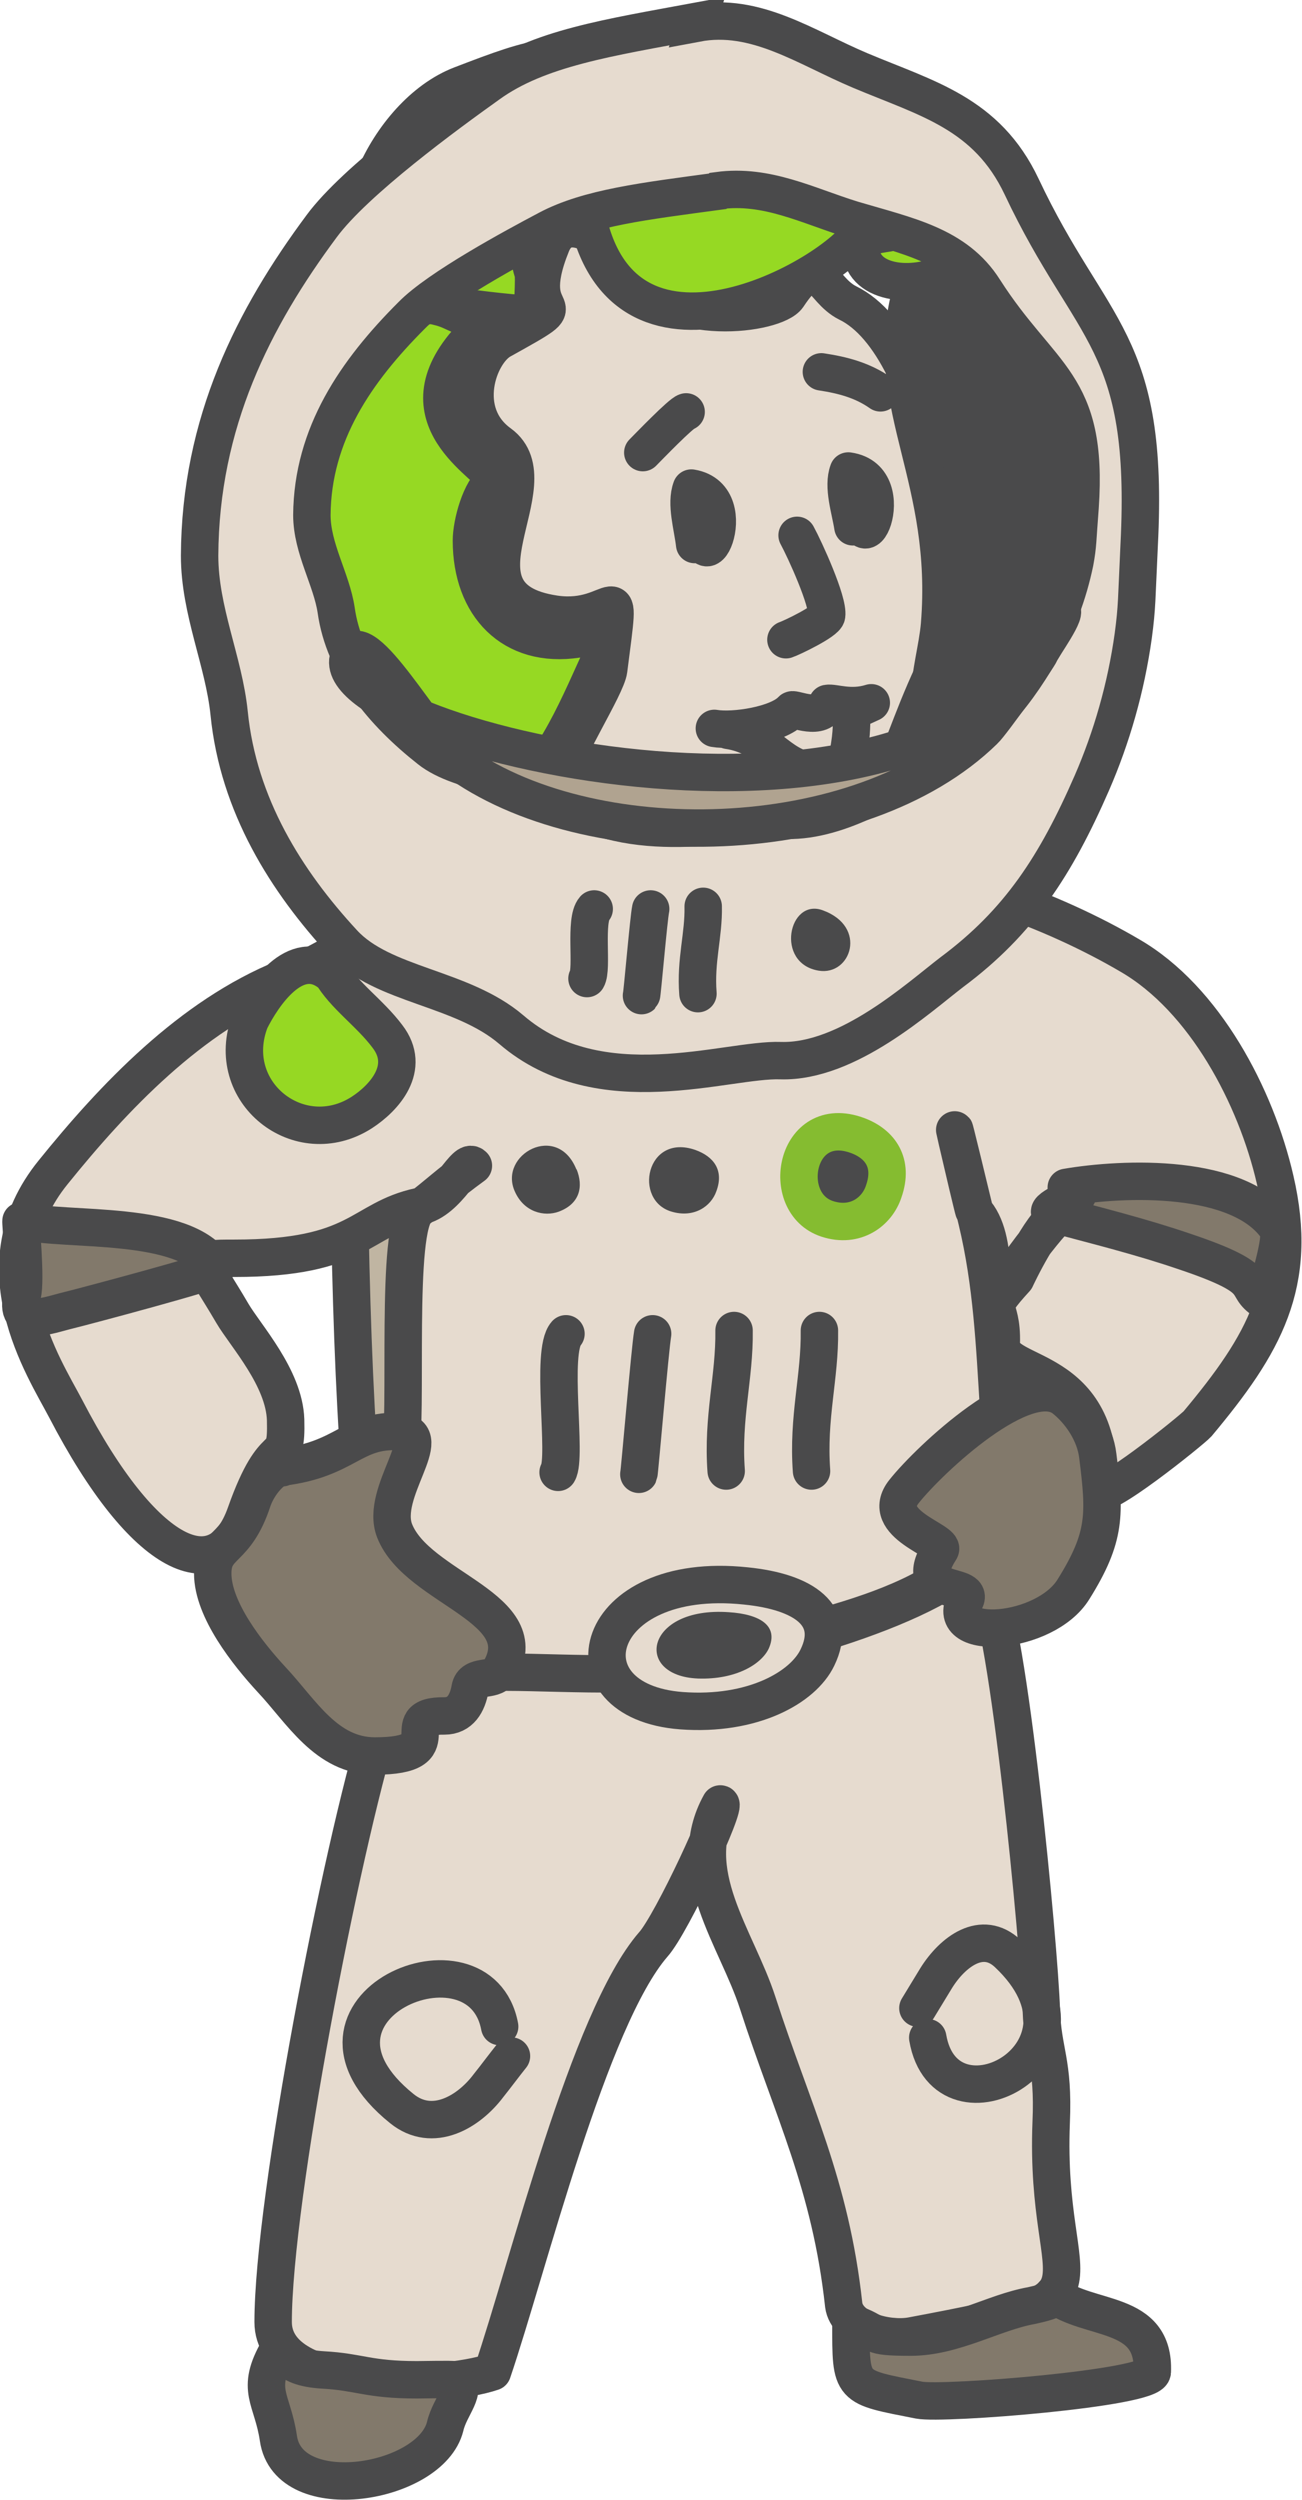 <?xml version="1.0" encoding="UTF-8"?> <svg xmlns="http://www.w3.org/2000/svg" xmlns:xlink="http://www.w3.org/1999/xlink" xmlns:xodm="http://www.corel.com/coreldraw/odm/2003" xml:space="preserve" width="36.616mm" height="70.307mm" version="1.1" style="shape-rendering:geometricPrecision; text-rendering:geometricPrecision; image-rendering:optimizeQuality; fill-rule:evenodd; clip-rule:evenodd" viewBox="0 0 19.83 38.07"> <defs> <style type="text/css"> .str1 {stroke:#4A4A4B;stroke-width:0.57;stroke-miterlimit:22.926} .str0 {stroke:#4A4A4B;stroke-width:0.57;stroke-linecap:round;stroke-linejoin:round;stroke-miterlimit:22.926} .str2 {stroke:#85BC30;stroke-width:0.57;stroke-linecap:round;stroke-linejoin:round;stroke-miterlimit:22.926} .fil3 {fill:none} .fil6 {fill:#4A4A4B} .fil8 {fill:#4A4A4B} .fil4 {fill:#82796B} .fil7 {fill:#96D823} .fil2 {fill:#96D923} .fil5 {fill:#B0A390} .fil0 {fill:#C0B5A2} .fil1 {fill:#E6DBCF} </style> <clipPath id="id0"> <path d="M10.62 0.32c-1.35,0.25 -2.42,0.41 -3.18,0.96 -0.63,0.45 -2.03,1.47 -2.54,2.16 -1.04,1.4 -1.85,2.99 -1.86,5.02 -0,0.84 0.37,1.61 0.45,2.4 0.14,1.4 0.87,2.56 1.74,3.5 0.6,0.65 1.8,0.67 2.56,1.32 1.35,1.16 3.28,0.44 4.1,0.47 1.02,0.03 2.1,-0.96 2.61,-1.35 1.02,-0.76 1.58,-1.62 2.13,-2.88 0.3,-0.69 0.52,-1.45 0.63,-2.24 0.06,-0.45 0.05,-0.55 0.09,-1.38 0.16,-3.13 -0.73,-3.21 -1.79,-5.46 -0.53,-1.12 -1.44,-1.34 -2.46,-1.77 -0.83,-0.35 -1.59,-0.89 -2.49,-0.72zm0.31 2.59c-1.11,0.15 -1.97,0.25 -2.59,0.58 -0.51,0.27 -1.66,0.89 -2.07,1.31 -0.85,0.85 -1.51,1.81 -1.52,3.04 -0,0.51 0.3,0.98 0.37,1.45 0.12,0.85 0.71,1.56 1.42,2.12 0.49,0.39 1.47,0.4 2.09,0.8 1.1,0.7 2.68,0.27 3.35,0.28 0.83,0.02 1.71,-0.58 2.13,-0.82 0.83,-0.46 1.29,-0.98 1.74,-1.75 0.25,-0.42 0.42,-0.88 0.52,-1.36 0.05,-0.27 0.04,-0.33 0.08,-0.84 0.13,-1.9 -0.59,-1.95 -1.46,-3.31 -0.43,-0.68 -1.17,-0.82 -2.01,-1.07 -0.68,-0.21 -1.3,-0.54 -2.04,-0.44z"></path> </clipPath> <clipPath id="id1"> </clipPath> <clipPath id="id2"> </clipPath> <clipPath id="id3"> </clipPath> <clipPath id="id4"> <path d="M10.62 0.32c-1.35,0.25 -2.42,0.41 -3.18,0.96 -0.63,0.45 -2.03,1.47 -2.54,2.16 -1.04,1.4 -1.85,2.99 -1.86,5.02 -0,0.84 0.37,1.61 0.45,2.4 0.14,1.4 0.87,2.56 1.74,3.5 0.6,0.65 1.8,0.67 2.56,1.32 1.35,1.16 3.28,0.44 4.1,0.47 1.02,0.03 2.1,-0.96 2.61,-1.35 1.02,-0.76 1.58,-1.62 2.13,-2.88 0.3,-0.69 0.52,-1.45 0.63,-2.24 0.06,-0.45 0.05,-0.55 0.09,-1.38 0.16,-3.13 -0.73,-3.21 -1.79,-5.46 -0.53,-1.12 -1.44,-1.34 -2.46,-1.77 -0.83,-0.35 -1.59,-0.89 -2.49,-0.72zm0.31 2.59c-1.11,0.15 -1.97,0.25 -2.59,0.58 -0.51,0.27 -1.66,0.89 -2.07,1.31 -0.85,0.85 -1.51,1.81 -1.52,3.04 -0,0.51 0.3,0.98 0.37,1.45 0.12,0.85 0.71,1.56 1.42,2.12 0.49,0.39 1.47,0.4 2.09,0.8 1.1,0.7 2.68,0.27 3.35,0.28 0.83,0.02 1.71,-0.58 2.13,-0.82 0.83,-0.46 1.29,-0.98 1.74,-1.75 0.25,-0.42 0.42,-0.88 0.52,-1.36 0.05,-0.27 0.04,-0.33 0.08,-0.84 0.13,-1.9 -0.59,-1.95 -1.46,-3.31 -0.43,-0.68 -1.17,-0.82 -2.01,-1.07 -0.68,-0.21 -1.3,-0.54 -2.04,-0.44z"></path> </clipPath> </defs> <g id="Слой_x0020_1">  <g id="_1819564182048"> <g> <path class="fil0 str0" d="M15.17 13.63c-0.09,-2.21 0.07,-1.75 -3.24,-1.75 -1.13,0 -6.61,-0.58 -6.61,1.13 0,1.85 -0.2,12.11 0.9,12.79 1.09,0.67 5.99,0.48 7.53,0.38 2.38,-0.15 1.44,-3.78 1.44,-5.61 0,-1.83 -0.5,-3.17 -0.06,-5.02 0.01,-0.06 0.04,-1.78 0.04,-1.91z"></path> <g> <path class="fil1 str0" d="M12.56 13.16c-0.37,-0.18 -0.64,-0.37 -0.75,-1 -0,-0.01 -0.42,-0.06 -0.68,-0.16 -0.6,-0.24 -0.75,-0.1 -1.55,-0.53 -0.56,-0.3 -0.1,-0.15 -0.73,0.29 -0.07,0.05 -0.71,0.59 -0.7,0.64 0.33,1.66 1.26,1.26 2.77,1.28 0.57,0.01 2.02,-0.34 1.64,-0.52z"></path> <path class="fil1 str0" d="M8.64 11.61c0.72,0.85 2.27,1.57 3.41,1.31 1.56,-0.35 1.46,-1.18 2.16,-2.67 0.58,-1.23 0.06,-4.98 -1.3,-5.64 -0.42,-0.21 -0.44,-0.81 -0.91,-0.1 -0.19,0.28 -1.82,0.5 -2.35,-0.36 -0.2,-0.33 -1,-1.04 -1.25,-0.43 -0.53,1.31 0.58,0.71 -0.77,1.46 -0.35,0.2 -0.67,1.1 -0.02,1.57 0.84,0.61 -0.91,2.34 0.84,2.6 0.96,0.14 1.03,-0.79 0.82,0.85 -0.03,0.25 -0.71,1.31 -0.63,1.4z"></path> <path class="fil2 str0" d="M6.54 4.65c-0.64,-0.1 -0.5,-0.09 -1.08,0.25 -0.76,0.45 -1.27,2.38 -1.04,3.27 0.19,0.75 0.66,1.47 0.72,2 0.02,0.17 -0.23,0.99 -0.62,0.93 -0.28,-0.04 -0.28,0.01 -0.09,0.42 0.31,0.65 1.63,0.91 2.29,0.98 0.12,0.01 0.77,-0.19 0.94,-0.27 0.68,-0.33 1.13,-1.43 1.45,-2.13 0.43,-0.96 -0.18,-0.39 -0.32,-0.37 -0.99,0.15 -1.61,-0.51 -1.61,-1.5 0,-0.26 0.14,-0.78 0.35,-0.92 0.01,-0.2 -1.43,-0.86 -0.47,-2.04 0.28,-0.34 0.53,-0.21 -0.2,-0.54 -0.18,-0.08 -0.39,-0.1 -0.59,-0.13l0.27 0.05z"></path> <path class="fil2 str0" d="M5.75 4.33c-0.68,-0.75 0.13,-2.6 1.27,-3.04 1.2,-0.46 1.46,-0.55 2.81,-0.29 0.75,0.15 2.09,1.73 2.69,0.87 0.16,-0.23 0.29,-0.41 0.27,-0.71 0.25,-0.14 1.42,0.4 1.64,0.65 1.97,2.29 -1.15,3.04 -1.31,2.05 -0.08,-0.47 0.77,-0.16 0.61,-0.54 -0.02,-0.06 -0.5,-0.19 -0.56,0.09 -0.13,0.59 -3.44,2.6 -4.17,0.11 -0.1,-0.33 -1.16,-0.17 -0.88,0.63 0.02,0.05 -0.01,0.61 -0.02,0.63 -0.29,0.01 -2.35,-0.24 -2.44,-0.42 -0.02,-0.04 0,-0.03 -0.05,-0.05l0.14 0.02z"></path> <path class="fil3 str0" d="M10.66 7.75c-0.06,1.43 0.71,-0.18 -0.13,-0.32 -0.09,0.24 0.02,0.59 0.05,0.86"></path> <path class="fil3 str0" d="M13.06 7.48c-0.03,1.43 0.71,-0.19 -0.14,-0.31 -0.09,0.24 0.03,0.59 0.07,0.85"></path> <path class="fil3 str0" d="M11.97 9.74c0.09,-0.03 0.61,-0.28 0.62,-0.37 0.03,-0.21 -0.33,-1 -0.45,-1.22"></path> <path class="fil3 str0" d="M10.88 11.09c0.29,0.05 0.97,-0.05 1.18,-0.28 0.03,-0.03 0.46,0.18 0.54,-0.1 0.1,-0.02 0.35,0.09 0.67,-0.01 -0.43,0.2 -0.24,0.07 -0.33,0.65 -0.06,0.39 -0.11,0.46 -0.59,0.39 -0.52,-0.08 -0.65,-0.53 -1.26,-0.62"></path> <path class="fil3 str0" d="M9.79 6.89c0.09,-0.09 0.58,-0.6 0.66,-0.62"></path> <path class="fil3 str0" d="M13.41 5.98c-0.27,-0.19 -0.57,-0.27 -0.9,-0.32"></path> </g> <path class="fil1 str0" d="M15 24.1c0.36,0.59 0.83,5.55 0.86,6.51 0.02,0.64 0.19,0.78 0.15,1.71 -0.11,2.76 1.18,2.63 -2.12,3.25 -0.37,0.07 -0.99,-0.09 -1.04,-0.47 -0.2,-1.84 -0.78,-2.96 -1.31,-4.6 -0.32,-0.99 -1.14,-2 -0.57,-3.03 0.12,-0.02 -0.74,1.83 -1.02,2.14 -0.98,1.13 -1.91,4.92 -2.45,6.51 -0.76,0.26 -3.34,0.37 -3.34,-0.76 0,-1.88 1.04,-7.2 1.62,-9.09 0.62,-2.04 0.96,-0.81 3.39,-0.81 1.43,0 4.2,-0.68 5.37,-1.47 0.04,-0.03 0.28,-0.15 0.32,-0.16l0.12 0.27z"></path> <path class="fil4 str0" d="M16.04 34.94c0.55,0.42 1.55,0.22 1.51,1.18 -0.01,0.25 -3.19,0.5 -3.55,0.43 -1.06,-0.21 -1.04,-0.16 -1.04,-1.18 0.47,0.16 0.22,0.22 0.91,0.22 0.66,0 1.27,-0.38 1.84,-0.48 0.08,-0.02 0.45,-0.09 0.34,-0.17z"></path> <path class="fil4 str0" d="M6.92 36.24c0.22,0.15 -0.07,0.4 -0.14,0.71 -0.22,0.88 -2.39,1.24 -2.54,0.18 -0.09,-0.61 -0.36,-0.73 0,-1.35 0.15,-0.01 0.02,0.27 0.68,0.31 0.56,0.03 0.68,0.15 1.43,0.15 0.06,0 0.55,-0.01 0.56,0z"></path> <path class="fil1 str0" d="M12.96 13.31c1.28,-0.16 3.13,0.58 4.25,1.24 1.14,0.66 1.92,2.15 2.21,3.41 0.37,1.59 -0.17,2.51 -1.18,3.72 -0.09,0.1 -1.52,1.25 -1.51,1.01 0.09,-1.96 -1.5,-1.7 -1.48,-2.23 0.02,-0.68 -0.28,-0.44 0.22,-0.99 0,-0 0.44,-0.95 0.71,-1.01 -0.18,0.11 -0.98,1.17 -1.04,1.45 -0.09,0.02 0.1,-1.06 -0.31,-1.48 -0.01,-0.01 -0.68,-2.87 0.05,0.16 0.23,0.96 0.27,1.9 0.33,2.87 0.05,0.84 0.41,1.16 -0.16,1.93 -0.95,1.28 -3.16,1.43 -4.61,1.98 -0.56,0.22 -2.35,0.06 -3.03,0.1 0.32,-0.26 -1.19,0.12 -1.18,-0.71 0.02,-1.34 -0.51,-0.81 -0.14,-2.56 0.13,-0.62 -0.08,-3.52 0.27,-3.78 0.33,-0.25 0.45,-0.38 0.85,-0.67 -0.13,-0.14 -0.37,0.53 -0.82,0.62 -0.92,0.2 -0.9,0.79 -2.82,0.79 -0.66,0 -0.52,-0 -0.03,0.84 0.2,0.34 0.79,0.98 0.81,1.62 0.02,0.78 -0.15,0.13 -0.61,1.43 -0.42,1.19 -1.54,0.71 -2.74,-1.6 -0.33,-0.63 -1.35,-2.17 -0.19,-3.6 0.92,-1.14 2.09,-2.38 3.53,-2.96 0.87,-0.35 2.14,-1.29 2.99,-1.48 0.37,-0.08 0.63,-0.43 0.88,-0.17 1.28,1.38 1.16,1.33 3.35,1.17 0.94,-0.07 0.93,-1.06 1.39,-1.11z"></path> <path class="fil4 str0" d="M4.3 22.34c0.98,-0.12 1.07,-0.58 1.78,-0.54 0.59,0.03 -0.3,0.92 -0.07,1.51 0.35,0.89 2.19,1.17 1.59,2.15 -0.09,0.15 -0.4,0.03 -0.44,0.25 -0.04,0.23 -0.15,0.42 -0.39,0.42 -0.81,-0.01 0.17,0.61 -1.06,0.61 -0.74,0 -1.12,-0.68 -1.57,-1.16 -0.37,-0.4 -0.9,-1.07 -0.9,-1.62 0,-0.47 0.35,-0.32 0.61,-1.12 0.08,-0.23 0.31,-0.54 0.57,-0.54l-0.12 0.05z"></path> <path class="fil5 str1" d="M14.4 13.13c-0.11,0.82 -0.83,1.48 -1.42,1.83 -1.35,0.79 -3.49,0.83 -4.84,0.03 -1.31,-0.77 -1.32,-1.53 -1.36,-1.88 0.38,-0.16 0.41,-0.21 0.87,-0.22 0.8,1.21 1.57,1.6 3.43,1.36 0.69,-0.09 1.25,-0.36 1.81,-0.69 0.95,-0.57 0.37,-0.98 1.51,-0.43z"></path> <path class="fil6 str2" d="M13.06 17.29c0.35,0.13 0.55,0.42 0.4,0.85 -0.1,0.31 -0.43,0.56 -0.86,0.42 -0.74,-0.24 -0.49,-1.62 0.46,-1.27z"></path> <path class="fil6" d="M10.59 17.51c0.28,0.1 0.44,0.31 0.32,0.63 -0.08,0.23 -0.34,0.41 -0.68,0.31 -0.59,-0.17 -0.39,-1.2 0.36,-0.94z"></path> <path class="fil6" d="M8.78 17.8c0.11,0.27 0.05,0.53 -0.27,0.65 -0.22,0.08 -0.53,0.01 -0.67,-0.31 -0.25,-0.56 0.65,-1.06 0.94,-0.33z"></path> <path class="fil7 str0" d="M5.04 14.81c0.2,0.35 0.59,0.61 0.86,0.97 0.37,0.48 -0.05,0.94 -0.39,1.16 -0.95,0.61 -2.12,-0.31 -1.7,-1.4 0.19,-0.38 0.69,-1.14 1.22,-0.72z"></path> <path class="fil3 str0" d="M7.61 30.86c-0.3,-1.59 -3.4,-0.29 -1.49,1.25 0.47,0.38 1.02,0.05 1.32,-0.35 0.12,-0.15 0.23,-0.3 0.35,-0.45"></path> <path class="fil3 str0" d="M14.13 31.03c0.27,1.58 2.82,0.23 1.22,-1.28 -0.39,-0.37 -0.84,-0.03 -1.09,0.37 -0.09,0.15 -0.19,0.31 -0.28,0.46"></path> <g> <path class="fil3 str0" d="M11.18 20.26c0.01,0.71 -0.18,1.32 -0.12,2.14"></path> <path class="fil3 str0" d="M9.94 20.31c-0.04,0.23 -0.2,2.12 -0.21,2.14"></path> <path class="fil3 str0" d="M8.62 20.31c-0.24,0.27 0.02,1.88 -0.12,2.11"></path> <path class="fil3 str0" d="M12.48 20.26c0.01,0.71 -0.18,1.32 -0.12,2.14"></path> </g> <path class="fil4 str0" d="M16.72 22.17c0.11,0.88 0.13,1.23 -0.37,2.03 -0.43,0.7 -1.99,0.81 -1.65,0.17 0.15,-0.29 -0.85,-0.04 -0.38,-0.77 0.09,-0.14 -0.95,-0.39 -0.55,-0.89 0.39,-0.49 1.86,-1.87 2.44,-1.41 0.24,0.19 0.47,0.52 0.51,0.87z"></path> <path class="fil1 str0" d="M11.36 24.15c0.89,0.09 1.4,0.45 1.09,1.09 -0.22,0.46 -0.99,0.89 -2.07,0.81 -1.85,-0.14 -1.38,-2.15 0.98,-1.9z"></path> <path class="fil6" d="M11.1 24.55c0.48,0.03 0.76,0.21 0.61,0.55 -0.11,0.24 -0.5,0.48 -1.08,0.46 -0.99,-0.04 -0.8,-1.1 0.47,-1.01z"></path> <g> <path class="fil1" d="M10.62 0.32c-1.35,0.25 -2.42,0.41 -3.18,0.96 -0.63,0.45 -2.03,1.47 -2.54,2.16 -1.04,1.4 -1.85,2.99 -1.86,5.02 -0,0.84 0.37,1.61 0.45,2.4 0.14,1.4 0.87,2.56 1.74,3.5 0.6,0.65 1.8,0.67 2.56,1.32 1.35,1.16 3.28,0.44 4.1,0.47 1.02,0.03 2.1,-0.96 2.61,-1.35 1.02,-0.76 1.58,-1.62 2.13,-2.88 0.3,-0.69 0.52,-1.45 0.63,-2.24 0.06,-0.45 0.05,-0.55 0.09,-1.38 0.16,-3.13 -0.73,-3.21 -1.79,-5.46 -0.53,-1.12 -1.44,-1.34 -2.46,-1.77 -0.83,-0.35 -1.59,-0.89 -2.49,-0.72zm0.31 2.59c-1.11,0.15 -1.97,0.25 -2.59,0.58 -0.51,0.27 -1.66,0.89 -2.07,1.31 -0.85,0.85 -1.51,1.81 -1.52,3.04 -0,0.51 0.3,0.98 0.37,1.45 0.12,0.85 0.71,1.56 1.42,2.12 0.49,0.39 1.47,0.4 2.09,0.8 1.1,0.7 2.68,0.27 3.35,0.28 0.83,0.02 1.71,-0.58 2.13,-0.82 0.83,-0.46 1.29,-0.98 1.74,-1.75 0.25,-0.42 0.42,-0.88 0.52,-1.36 0.05,-0.27 0.04,-0.33 0.08,-0.84 0.13,-1.9 -0.59,-1.95 -1.46,-3.31 -0.43,-0.68 -1.17,-0.82 -2.01,-1.07 -0.68,-0.21 -1.3,-0.54 -2.04,-0.44z"></path> <g style="clip-path:url(#id0)"> <g> </g> <g style="clip-path:url(#id1)"> </g> <g style="clip-path:url(#id2)"> <image x="22.76" y="0.32" width="14.82" height="17.48"></image> </g> <g style="clip-path:url(#id3)"> </g> <g style="clip-path:url(#id4)"> </g> </g> <path class="fil3 str1" d="M10.62 0.32c-1.35,0.25 -2.42,0.41 -3.18,0.96 -0.63,0.45 -2.03,1.47 -2.54,2.16 -1.04,1.4 -1.85,2.99 -1.86,5.02 -0,0.84 0.37,1.61 0.45,2.4 0.14,1.4 0.87,2.56 1.74,3.5 0.6,0.65 1.8,0.67 2.56,1.32 1.35,1.16 3.28,0.44 4.1,0.47 1.02,0.03 2.1,-0.96 2.61,-1.35 1.02,-0.76 1.58,-1.62 2.13,-2.88 0.3,-0.69 0.52,-1.45 0.63,-2.24 0.06,-0.45 0.05,-0.55 0.09,-1.38 0.16,-3.13 -0.73,-3.21 -1.79,-5.46 -0.53,-1.12 -1.44,-1.34 -2.46,-1.77 -0.83,-0.35 -1.59,-0.89 -2.49,-0.72zm0.31 2.59c-1.11,0.15 -1.97,0.25 -2.59,0.58 -0.51,0.27 -1.66,0.89 -2.07,1.31 -0.85,0.85 -1.51,1.81 -1.52,3.04 -0,0.51 0.3,0.98 0.37,1.45 0.12,0.85 0.71,1.56 1.42,2.12 0.49,0.39 1.47,0.4 2.09,0.8 1.1,0.7 2.68,0.27 3.35,0.28 0.83,0.02 1.71,-0.58 2.13,-0.82 0.83,-0.46 1.29,-0.98 1.74,-1.75 0.25,-0.42 0.42,-0.88 0.52,-1.36 0.05,-0.27 0.04,-0.33 0.08,-0.84 0.13,-1.9 -0.59,-1.95 -1.46,-3.31 -0.43,-0.68 -1.17,-0.82 -2.01,-1.07 -0.68,-0.21 -1.3,-0.54 -2.04,-0.44z"></path> <path class="fil8" d="M12.53 13.86c0.69,0.25 0.43,1 -0.06,0.92 -0.67,-0.11 -0.46,-1.11 0.06,-0.92z"></path> <path class="fil5 str0" d="M5.32 9.99c0.19,-0.55 1.19,1.27 1.6,1.57 2.03,1.51 6.18,1.41 8.07,-0.44 0.11,-0.1 0.84,-1.13 0.85,-1.18 0.03,-0.08 0.46,-0.67 0.31,-0.65 -1.6,4.3 -11.27,1.94 -10.84,0.71z"></path> <path class="fil3 str0" d="M10.71 13.8c0.01,0.44 -0.12,0.82 -0.08,1.33"></path> <path class="fil3 str0" d="M9.91 13.84c-0.03,0.14 -0.13,1.31 -0.14,1.32"></path> <path class="fil3 str0" d="M9.05 13.84c-0.15,0.17 -0.02,0.91 -0.11,1.06"></path> </g> <path class="fil8 str0" d="M15.95 6.6c-0.11,-0.56 -0.63,-1.82 -1.1,-2.21 -0.2,-0.17 -0.9,-0.3 -1.01,0.19 -0.37,1.62 0.65,2.71 0.47,4.93 -0.06,0.7 -0.49,1.67 0.51,1.37 0.99,-0.3 1.29,-3.51 1.13,-4.28z"></path> </g> <path class="fil4 str0" d="M16.24 18.08c0.87,-0.15 2.65,-0.22 3.22,0.63 0.09,0.14 -0.17,0.89 -0.2,1.1 -0.37,-0.23 0.07,-0.32 -1.21,-0.75 -0.67,-0.23 -1.36,-0.4 -2.03,-0.58 -0.18,-0.05 0.4,-0.28 0.4,-0.29l-0.18 -0.1z"></path> <path class="fil4 str0" d="M3.28 19.3c-0.46,-0.74 -2.27,-0.54 -2.96,-0.71 -0.01,0.01 0.08,0.89 0.02,1.13 -0.14,0.52 0.38,0.31 0.71,0.23 0.21,-0.05 2.27,-0.6 2.24,-0.64z"></path> </g> </g> </svg> 